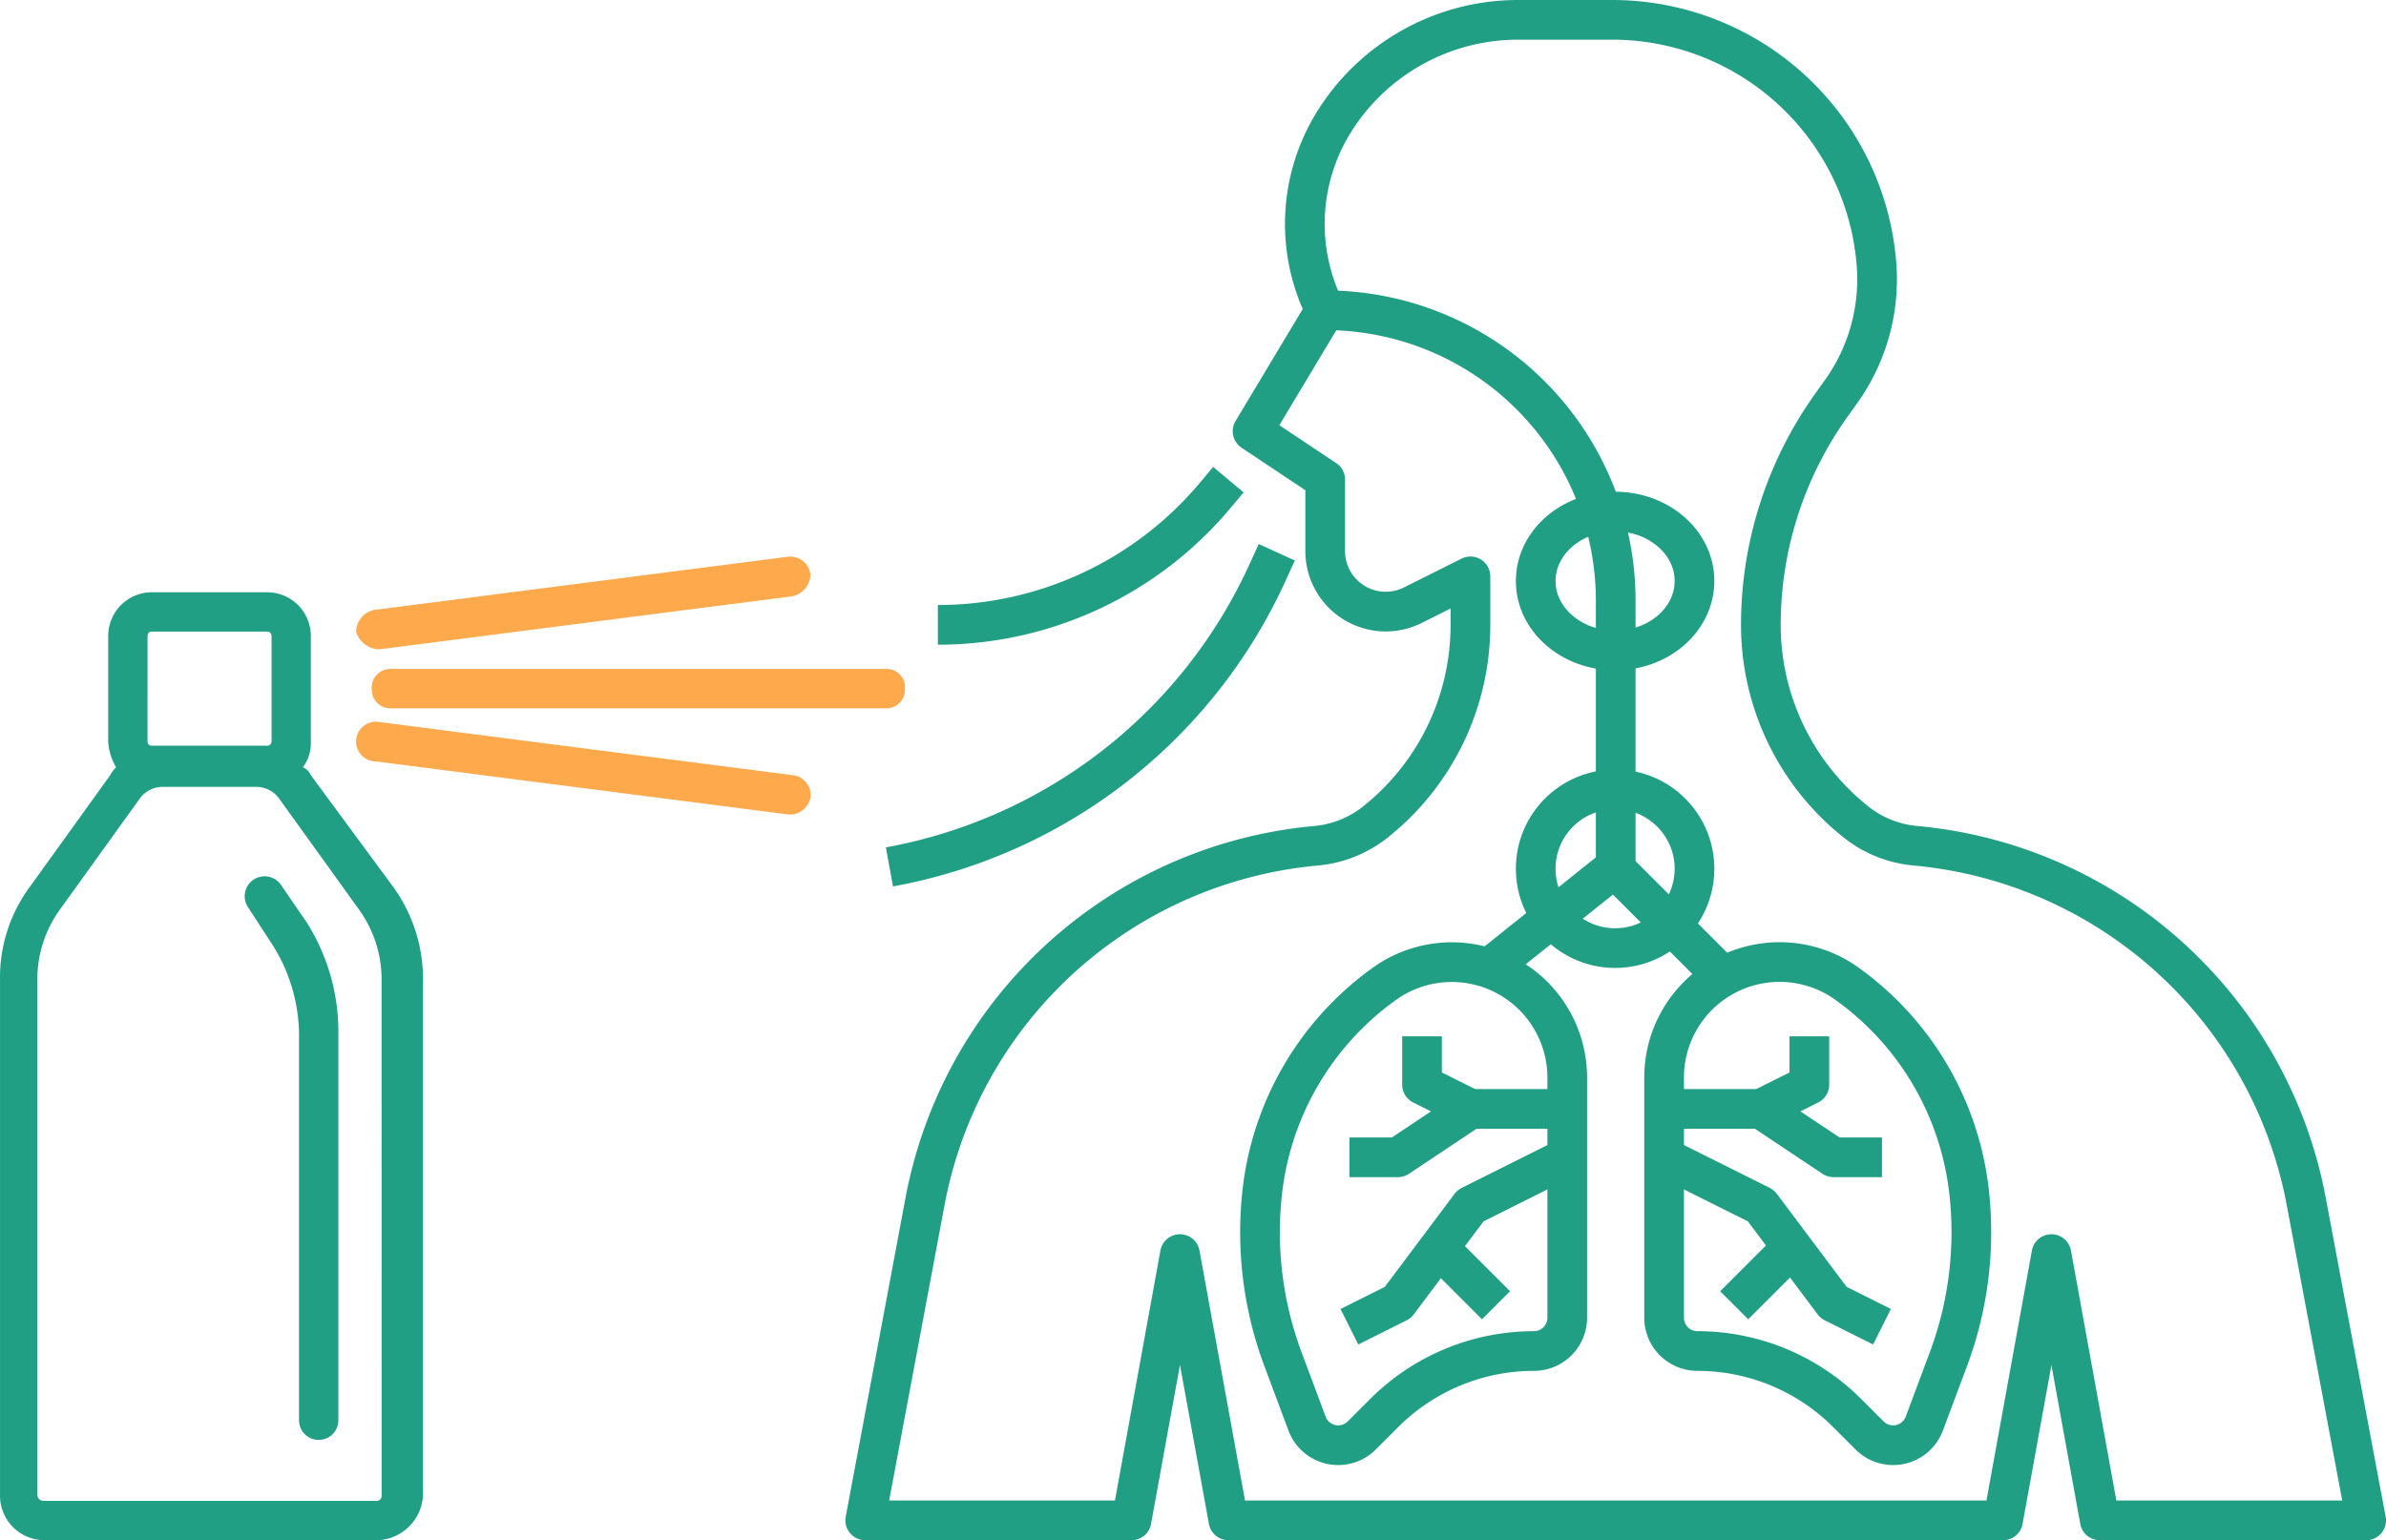 <svg xmlns="http://www.w3.org/2000/svg" width="120.213" height="77.62" viewBox="0 0 120.213 77.62">
  <g id="Group_18181" data-name="Group 18181" transform="translate(-3636.627 -194.22)">
    <g id="perfume_spray" transform="translate(3636.628 222.269)">
      <path id="Path_27996" data-name="Path 27996" d="M20.659,14.017a.774.774,0,0,0-.4-.4,1.992,1.992,0,0,0,.4-1.288V6.98a2.2,2.2,0,0,0-2.18-2.18H12.631a2.2,2.2,0,0,0-2.18,2.18v5.352a2.811,2.811,0,0,0,.4,1.288,1.368,1.368,0,0,0-.3.4L6.487,19.666A7.684,7.684,0,0,0,5,24.325V50.291a2.243,2.243,0,0,0,2.28,2.28H24.03a2.375,2.375,0,0,0,2.28-2.28V24.325a7.9,7.9,0,0,0-1.487-4.658ZM12.433,6.98a.213.213,0,0,1,.2-.2H18.48a.213.213,0,0,1,.2.2v5.352a.213.213,0,0,1-.2.2H12.631a.213.213,0,0,1-.2-.2ZM24.227,50.291a.263.263,0,0,1-.3.3H7.18a.316.316,0,0,1-.3-.3V24.325a6.008,6.008,0,0,1,1.09-3.469l4.064-5.649a1.413,1.413,0,0,1,1.189-.6h4.658a1.413,1.413,0,0,1,1.189.6l4.064,5.649a6.008,6.008,0,0,1,1.09,3.469Z" transform="translate(-5 -3.001)" fill="#209f84"/>
      <path id="Path_27997" data-name="Path 27997" d="M24.19,7.658h.1L45.1,4.982a1.161,1.161,0,0,0,.892-1.09A1.024,1.024,0,0,0,44.805,3L23.992,5.676a1.161,1.161,0,0,0-.892,1.09,1.262,1.262,0,0,0,1.09.892Z" transform="translate(-5.161 -2.985)" fill="#ffa94d"/>
      <path id="Path_27998" data-name="Path 27998" d="M45.1,14.076,24.29,11.4a1,1,0,1,0-.2,1.982L44.9,16.058H45a1.054,1.054,0,0,0,1-.892A1.009,1.009,0,0,0,45.1,14.076Z" transform="translate(-5.162 -3.059)" fill="#ffa94d"/>
      <path id="Path_27999" data-name="Path 27999" d="M49.867,8.7H24.891a.936.936,0,0,0-.991.991.936.936,0,0,0,.991.991H49.768a.936.936,0,0,0,.991-.991.915.915,0,0,0-.892-.991Z" transform="translate(-5.168 -3.036)" fill="#ffa94d"/>
      <path id="Path_28000" data-name="Path 28000" d="M19.283,19.7A1,1,0,1,0,17.6,20.79l1.288,1.982a8.594,8.594,0,0,1,1.288,4.361V46.654a.991.991,0,1,0,1.982,0V27.03a10.309,10.309,0,0,0-1.586-5.451Z" transform="translate(-5.111 -3.129)" fill="#209f84"/>
    </g>
    <g id="_24-lung" data-name="24-lung" transform="translate(3679 194)">
      <path id="Path_28081" data-name="Path 28081" d="M18.636,20,18,20.759A18.226,18.226,0,0,1,4,27.318H4" transform="translate(0.879 4.393)" fill="none" stroke="#209f84" stroke-linejoin="round" stroke-width="2"/>
      <path id="Path_28082" data-name="Path 28082" d="M21.515,23l-.456,1A26.055,26.055,0,0,1,2,38.856H2" transform="translate(0.439 5.052)" fill="none" stroke="#209f84" stroke-linejoin="round" stroke-width="2"/>
      <path id="Path_28083" data-name="Path 28083" d="M31.492,31.492h0A12.685,12.685,0,0,1,26.735,41.4l-.022.017a5.6,5.6,0,0,1-2.992,1.205h0A22.076,22.076,0,0,0,6.332,54.036h0a22.088,22.088,0,0,0-2.317,6.5L1,76.62H14.416l2.44-13.42L19.3,76.62H58.325L60.764,63.2,63.2,76.62H76.62L73.6,60.539a22.088,22.088,0,0,0-2.317-6.5h0A22.076,22.076,0,0,0,53.9,42.621h0a5.6,5.6,0,0,1-2.992-1.205l-.022-.017a12.685,12.685,0,0,1-4.762-9.907h0a19.034,19.034,0,0,1,3.544-11.061l.5-.7a9.732,9.732,0,0,0,1.783-6.4h0A13.358,13.358,0,0,0,38.638,1H33.881a10.918,10.918,0,0,0-9.256,5.132h0a9.727,9.727,0,0,0-.451,9.5h0l-3.659,6.1,3.659,2.439v3.6A3.049,3.049,0,0,0,28.587,30.5l2.905-1.453Z" transform="translate(0.22 0.22)" fill="none" stroke="#209f84" stroke-linejoin="round" stroke-width="2"/>
      <path id="Path_28084" data-name="Path 28084" d="M17.42,51.53h0a18.269,18.269,0,0,0,1.051,8.433l1.205,3.227a1.677,1.677,0,0,0,2.758.6l1.129-1.129a10.673,10.673,0,0,1,7.546-3.126h0a1.678,1.678,0,0,0,1.678-1.678v-12.1a5.821,5.821,0,0,0-2.824-4.99h0a5.818,5.818,0,0,0-6.378.255h0A14.943,14.943,0,0,0,17.42,51.53Z" transform="translate(3.802 8.771)" fill="none" stroke="#209f84" stroke-linejoin="round" stroke-width="2"/>
      <path id="Path_28085" data-name="Path 28085" d="M49.368,51.53h0a18.269,18.269,0,0,1-1.051,8.433L47.111,63.19a1.677,1.677,0,0,1-2.758.6l-1.129-1.129a10.673,10.673,0,0,0-7.546-3.126h0A1.678,1.678,0,0,1,34,57.852v-12.1a5.821,5.821,0,0,1,2.824-4.99h0a5.818,5.818,0,0,1,6.378.255h0A14.943,14.943,0,0,1,49.368,51.53Z" transform="translate(7.469 8.771)" fill="none" stroke="#209f84" stroke-linejoin="round" stroke-width="2"/>
      <path id="Path_28086" data-name="Path 28086" d="M31.977,46H27.1l-3.659,2.439H21" transform="translate(4.613 10.105)" fill="none" stroke="#209f84" stroke-linejoin="round" stroke-width="2"/>
      <path id="Path_28087" data-name="Path 28087" d="M26.439,46.659,24,45.439V43" transform="translate(5.272 9.446)" fill="none" stroke="#209f84" stroke-linejoin="round" stroke-width="2"/>
      <path id="Path_28088" data-name="Path 28088" d="M31.977,48,27.1,50.439l-3.659,4.879L21,56.538" transform="translate(4.613 10.544)" fill="none" stroke="#209f84" stroke-linejoin="round" stroke-width="2"/>
      <line id="Line_127" data-name="Line 127" x1="3" y1="3" transform="translate(30 63)" fill="none" stroke="#209f84" stroke-linejoin="round" stroke-width="2"/>
      <path id="Path_28089" data-name="Path 28089" d="M34,46h4.879l3.659,2.439h2.439" transform="translate(7.469 10.105)" fill="none" stroke="#209f84" stroke-linejoin="round" stroke-width="2"/>
      <path id="Path_28090" data-name="Path 28090" d="M38,46.659l2.439-1.22V43" transform="translate(8.347 9.446)" fill="none" stroke="#209f84" stroke-linejoin="round" stroke-width="2"/>
      <path id="Path_28091" data-name="Path 28091" d="M34,48l4.879,2.439,3.659,4.879,2.439,1.22" transform="translate(7.469 10.544)" fill="none" stroke="#209f84" stroke-linejoin="round" stroke-width="2"/>
      <line id="Line_128" data-name="Line 128" y1="3" x2="3" transform="translate(45 63)" fill="none" stroke="#209f84" stroke-linejoin="round" stroke-width="2"/>
      <path id="Path_28092" data-name="Path 28092" d="M28.538,45.931l6.1-4.879V27.636A14.636,14.636,0,0,0,20,13h0" transform="translate(4.393 2.856)" fill="none" stroke="#209f84" stroke-linejoin="round" stroke-width="2"/>
      <line id="Line_129" data-name="Line 129" x2="5" y2="5" transform="translate(39 44)" fill="none" stroke="#209f84" stroke-linejoin="round" stroke-width="2"/>
      <circle id="Ellipse_120" data-name="Ellipse 120" cx="4" cy="4" r="4" transform="translate(35 40)" fill="none" stroke="#209f84" stroke-linejoin="round" stroke-width="2"/>
      <ellipse id="Ellipse_121" data-name="Ellipse 121" cx="4" cy="3.5" rx="4" ry="3.5" transform="translate(35 26)" fill="none" stroke="#209f84" stroke-linejoin="round" stroke-width="2"/>
    </g>
  </g>
</svg>
